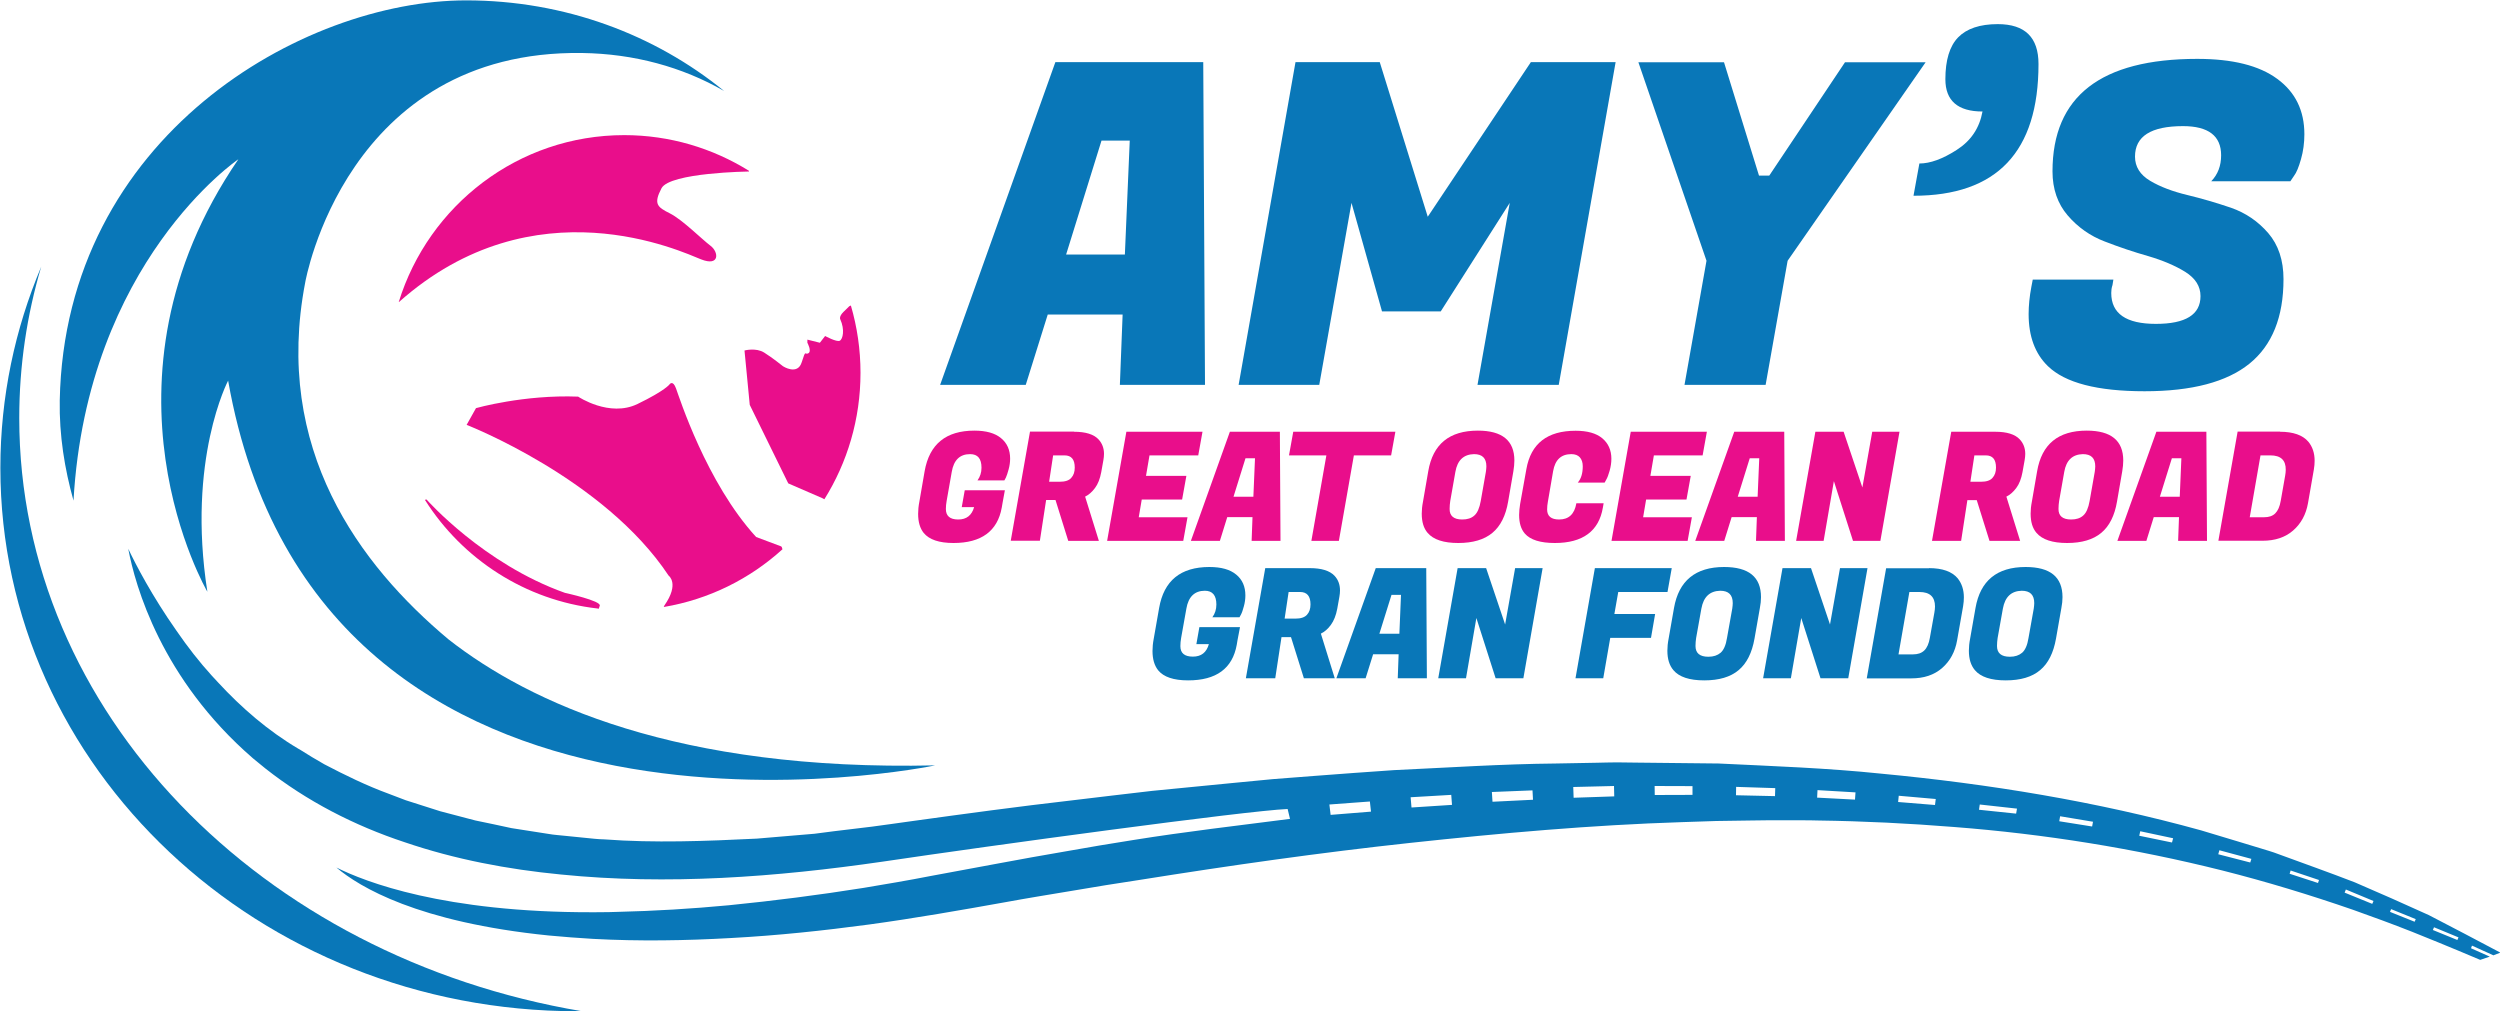 <?xml version="1.0" encoding="UTF-8"?> <!-- Generator: Adobe Illustrator 25.2.3, SVG Export Plug-In . SVG Version: 6.00 Build 0) --> <svg xmlns="http://www.w3.org/2000/svg" xmlns:xlink="http://www.w3.org/1999/xlink" version="1.1" id="Layer_1" x="0px" y="0px" viewBox="0 0 2000 809" style="enable-background:new 0 0 2000 809;" xml:space="preserve"> <style type="text/css"> .st0{fill:#0977B8;} .st1{fill:#E90E8B;} </style> <g> <g> <g> <path class="st0" d="M15.4,334.5c0-41.9,6.1-82.5,17.6-121.2C12,263.1,0.3,317.4,0.3,374.3C0.3,614.3,207,809,461.9,809 c1.3,0,2.5,0,3.8,0C209.2,765.9,15.4,569.8,15.4,334.5z"></path> <path class="st0" d="M358.8,511.5C287.7,452,218.4,359.3,244.2,225.8c0,0,32.3-186.1,221.5-183.4c41.4,0.6,80.1,11.1,113.6,30.4 C523.9,27.7,451.8,0.3,372.9,0.3c-130.7,0-321,108.8-325.1,320c-0.5,27.9,3.9,54.8,11,80.2c10.9-191.2,131.9-273.1,131.9-273.1 c-122.5,178.8-24.8,346-24.8,346c-16.6-105.9,16.6-168.9,16.6-168.9c72.7,411.3,565.7,307.8,565.7,307.8 C542,617,423.8,562.4,358.8,511.5z"></path> </g> </g> <g> <g> <path class="st1" d="M452,474.3C386.9,451.2,341.6,400,341.6,400s0.1-0.4-1-0.4L340,400c29.9,47.2,80,80.2,138,86.8l1,0.2 c0.3-0.9,0.6-1.7,0.8-2.4C481.4,480.7,452,474.3,452,474.3"></path> <path class="st1" d="M599.2,137.2c0,0-63.3,0.8-70,13.4c-6.6,12.6-3.3,15.1,6.7,20.1c10,5,25.8,20.9,32.5,25.9 c6.7,5,7.5,16.8-7.5,10.9c-15-5.9-133.4-62.2-241.7,34.1l-0.2,0c23.9-77.3,95.6-133.5,180.4-133.5c36.5,0,70.7,10.5,99.7,28.5 L599.2,137.2z"></path> <path class="st1" d="M657.8,398.5l-27.2-11.8l-30.8-62.8l-4.2-43.5c0,0,9.2-2.5,15.8,1.7c6.7,4.2,15,10.9,15,10.9 s11.7,7.6,15-3.3c3.4-10.9,2.4-5.4,5.3-7.1c2.9-1.7-0.8-8.4-0.8-8.4v-2.5l10,2.5l4.2-5.4c0,0,9.1,5,11.7,3.8 c2.5-1.3,4.2-8.8,0.4-17.2c0,0-1.2-2.1,2.5-5.8c1.9-1.9,3.5-3.3,4.7-4.6l1.3-0.6c5,17.1,7.7,35.2,7.7,53.9 c0,37.1-10.6,71.8-28.9,101.1L657.8,398.5z"></path> <path class="st1" d="M531.5,484.4c12.3-17.6,3.4-23.9,3.4-23.9c-51.6-77.9-161.6-120.6-161.6-120.6l7.5-13.4 c0,0,38.3-10.9,81.7-9.2c0,0,25,16.8,47.5,5.9c22.5-10.9,25.8-15.9,25.8-15.9s2.5-3.4,5,3.4c2.5,6.7,24.2,75.3,64.1,118.9l20,7.5 c0,0,0.7,0.5,0.8,1.5l0.3,0.8c-26.1,23.7-58.8,40.1-95,46.2L531.5,484.4z"></path> </g> </g> </g> <path class="st0" d="M2000.3,762.1c-18.9-10.1-38-20-57.2-30c-19.6-8.9-39.3-17.7-59.2-26.2c-20.1-7.8-40.5-15-60.9-22.5 c-5.1-2-10.3-3.4-15.4-5l-15.5-4.7l-31.2-9.4c-83.7-23.2-169.8-37.2-256.2-45.4c-43.2-4.5-86.6-6-129.9-8.1l-65-0.7l-16.3-0.2 c-5.4,0-10.8,0.2-16.2,0.3l-32.5,0.6c-43.3,0.4-86.4,3.3-129.6,5.3c-21.5,1.4-43.1,3.1-64.6,4.7l-32.3,2.5l-32.2,3.1l-64.4,6.3 c-21.4,2.4-42.8,5.1-64.2,7.6c-42.8,4.9-85.4,10.7-128,16.6c-10.6,1.4-21.5,3.1-31.8,4.4L667,665l-15.4,2l-15.4,1.3l-30.8,2.6 c-40.9,2-81.9,3.6-122,0.6c-5.1-0.1-10-0.7-15-1.2l-14.9-1.5c-5-0.6-10-0.8-14.9-1.7l-14.7-2.3l-14.7-2.3l-14.4-3.1l-14.4-3 c-4.8-1.1-9.4-2.6-14.1-3.7l-14.1-3.7c-4.6-1.4-9.2-2.9-13.8-4.4l-13.8-4.4l-13.4-5.1c-18-6.6-35-14.9-51.8-23.7 c-6.6-3.7-13.1-7.7-19.6-11.8c-0.4-0.2-0.7-0.4-1.1-0.6c-24.4-14.4-45.8-33.1-64-52.8c-1.8-1.9-3.5-3.7-5.2-5.6 c-10.1-11.1-19.5-23.2-28.3-36c-19.7-28-32.7-53.1-38.6-65.6c5.6,29.7,26.4,104.1,99.7,167.6c3.3,2.8,6.6,5.5,9.9,8.1 c33.2,26.2,71.3,45.8,111.6,59.1c40.2,13.7,82.4,21.7,124.9,25.8c85.3,8.6,172,2.1,257.5-10.3c86.6-12.9,290.5-40.7,323.9-42.1 l1.9,7.9c-41.9,5.4-83.6,10.2-125.3,16.9l-27.1,4.4l-27.1,4.7c-18.1,3.1-36.1,6.3-54.1,9.7l-53.9,10c-17.8,3.5-35.7,6.5-53.6,9.5 c-35.8,5.7-71.7,10.3-107.8,13.9c-29.6,2.8-59.4,4.6-89.1,5.3c-1.2,0-2.3,0.1-3.5,0.1c-1.2,0-2.3,0-3.5,0.1 c-3.8,0.1-7.6,0.1-11.3,0.1c-0.3,0-0.6,0-0.9,0c-0.3,0-0.6,0-0.9,0C354.9,730,292.1,705.5,269.1,694c18.4,15.6,65.2,43.8,170,54.4 c11.7,1.1,23.5,2,35.3,2.7c37,2,74,1.4,110.8-0.7c36.9-2,73.6-5.9,110.1-10.8c36.5-5,72.9-11.4,108.7-17.8 c17.9-3.3,35.9-6.2,53.9-9.2l27-4.5l27-4.2c72-11.5,144.1-21.8,216.4-29.6c72.3-7.8,144.8-14.3,217.5-16.6l27.2-0.9l27.2-0.4 c9.1-0.2,18.1-0.2,27.2-0.2c9.1,0.1,18.2-0.1,27.2,0.2c36.3,0.5,72.5,2.3,108.7,5.2c72.3,5.6,144.1,17.1,214.6,34.8 c35.2,8.9,70,19.5,104.4,31.4c15.8,5.6,31.6,11.4,47.3,17.6c29.7,11.9,50.8,20.9,54.1,22.3c0.2,0.1,0.3,0.1,0.5,0.2l7.6-2.6l-15-6.7 l0.8-2.1l17,7.7l0,0.1L2000.3,762.1z M1064.5,651.9l-1-8.3l32.4-2.4l0.9,8.1L1064.5,651.9z M1129.2,646l-0.7-8.2l32.5-1.9l0.6,8 L1129.2,646z M1194,641.4l-0.5-7.8l32.5-1.3l0.4,7.5L1194,641.4z M1258.9,638.2l-0.3-8.6l32.6-0.8l0.2,8.3L1258.9,638.2z M1354,635.9l-30.2,0.1l-0.1-7.2l30.3,0.1L1354,635.9z M1420,636.9l-31.2-0.7l0.1-6.7l31.3,1L1420,636.9z M1484,639.7l-30.3-1.6 l0.3-6l30.4,1.8L1484,639.7z M1548,644l-29.5-2.4l0.5-5l29.6,2.6L1548,644z M1612.9,650.9l-29.7-3.1l0.6-4.2l29.8,3.3L1612.9,650.9z M1673.7,661.2l-26.3-4.2l0.7-4l26.3,4.4L1673.7,661.2z M1737.6,674l-26.2-5.4l0.8-3.6l26.3,5.6L1737.6,674z M1800.2,690l-25.6-6.6 l0.9-3.2l25.6,6.9L1800.2,690z M1854.4,706.4l-22.7-7.4l0.8-2.6l22.7,7.6L1854.4,706.4z M1897.8,723.1l-22.1-9l1-2.5l22.1,9.2 L1897.8,723.1z M1931.7,737.4l-19.7-7.9l0.9-2.2l19.7,8L1931.7,737.4z M1965.9,752l-19.6-8l0.9-2.2l19.6,8.1L1965.9,752z"></path> <g> <path class="st0" d="M950.5,544.3c-11.6,0-19.6-2.7-24-8.1c-3-3.8-4.5-8.9-4.5-15.4c0-3,0.3-6.3,1-9.9l4.3-24.5 c3.8-21.9,17.2-32.8,40.2-32.8c9.5,0,16.6,2,21.5,6.1c4.9,4,7.3,9.6,7.3,16.6c0,2.9-0.4,5.8-1.2,8.7c-0.8,2.9-1.5,5.1-2.3,6.6 l-1.2,2.2h-21.7c2.1-2.9,3.2-6.3,3.2-10.2c0-7.3-3.1-11-9.2-11c-8.2,0-13.2,4.8-14.8,14.3l-4.2,23.5c-0.4,2.2-0.6,4.4-0.6,6.5 c0,5.6,3.3,8.4,10,8.4c6.7,0,10.9-3.3,12.8-10h-10l2.4-13.6H992l-2,10.5l-0.6,3.6C986,534.8,973,544.3,950.5,544.3z"></path> <path class="st0" d="M1047.8,454.5c9.3,0,15.9,2,19.8,6.1c2.9,3.1,4.4,7,4.4,11.8c0,1.6-0.2,3.3-0.5,5.1l-1.7,9.5 c-1,5.3-2.7,9.6-5.1,12.9c-2.4,3.3-5.1,5.6-8,7l11.1,35.7h-24.7l-10.3-32.9h-7.6l-5,32.9h-23.5l15.5-88.1H1047.8z M1040.1,473.6 h-9.2l-3.2,21.3h8.6c4.3,0,7.4-1,9.3-3.1c1.9-2.1,2.8-4.8,2.8-8.3C1048.4,476.9,1045.6,473.6,1040.1,473.6z"></path> <path class="st0" d="M1118.2,542.6l0.7-19.2h-20.4l-6,19.2h-23.4l31.5-88.1h40.4l0.5,88.1H1118.2z M1113.2,475.9l-9.7,31.1h16 l1.3-31.1H1113.2z"></path> <path class="st0" d="M1234.1,454.5l-15.4,88.1h-22.2l-15.4-48.2l-8.3,48.2h-22.2l15.5-88.1h22.8l15.2,45.1l8-45.1H1234.1z"></path> <path class="st0" d="M1320.8,510.3h-32.6l-5.6,32.3h-22.2l15.5-88.1h61.5l-3.4,19.1h-39.4l-3.1,17.6h32.6L1320.8,510.3z"></path> <path class="st0" d="M1379.3,453.6c19.7,0,29.5,8,29.5,24.1c0,2.7-0.3,5.6-0.9,8.7l-4.3,24.5c-2,11.3-6.2,19.8-12.7,25.2 c-6.5,5.5-15.7,8.2-27.5,8.2c-11.8,0-20.1-2.7-24.7-8.2c-3.2-3.8-4.8-8.9-4.8-15.5c0-2.9,0.3-6.2,1-9.7l4.3-24.5 C1343,464.6,1356.4,453.6,1379.3,453.6z M1366.7,525.4c4.1,0,7.3-1.1,9.8-3.2c2.4-2.1,4.2-6,5.1-11.8l4.2-23.5 c0.2-1.6,0.4-3.1,0.4-4.4c0-6.6-3.3-9.9-10-9.9c-8.4,0.2-13.4,4.9-15.1,14.3l-4.2,23.5c-0.3,2-0.5,4.2-0.5,6.4 C1356.4,522.5,1359.8,525.4,1366.7,525.4z"></path> <path class="st0" d="M1494,454.5l-15.4,88.1h-22.2l-15.4-48.2l-8.3,48.2h-22.2l15.5-88.1h22.8l15.2,45.1l8-45.1H1494z"></path> <path class="st0" d="M1543.2,454.5c10.7,0,18.3,2.7,22.9,8.1c3.3,4.1,5,9.2,5,15.3c0,2.2-0.2,4.5-0.6,7l-4.8,27.3 c-1.6,9.2-5.6,16.6-12,22.2c-6.4,5.6-14.6,8.3-24.7,8.3h-35.6l15.5-88.1H1543.2z M1535.5,473.6h-8l-8.7,49.9h11.6 c3.8,0,6.8-1,9-3.1c2.2-2.1,3.7-5.5,4.5-10.2l3.6-20.1c0.3-1.8,0.5-3.4,0.5-4.9C1548,477.4,1543.8,473.6,1535.5,473.6z"></path> <path class="st0" d="M1620.5,453.6c19.7,0,29.5,8,29.5,24.1c0,2.7-0.3,5.6-0.9,8.7l-4.3,24.5c-2,11.3-6.2,19.8-12.7,25.2 c-6.5,5.5-15.7,8.2-27.5,8.2c-11.8,0-20.1-2.7-24.7-8.2c-3.2-3.8-4.8-8.9-4.8-15.5c0-2.9,0.3-6.2,1-9.7l4.3-24.5 C1584.2,464.6,1597.5,453.6,1620.5,453.6z M1607.9,525.4c4.1,0,7.3-1.1,9.8-3.2c2.4-2.1,4.2-6,5.1-11.8l4.2-23.5 c0.2-1.6,0.4-3.1,0.4-4.4c0-6.6-3.3-9.9-10-9.9c-8.4,0.2-13.4,4.9-15.1,14.3l-4.2,23.5c-0.3,2-0.5,4.2-0.5,6.4 C1597.6,522.5,1601,525.4,1607.9,525.4z"></path> </g> <g> <path class="st1" d="M762.8,434.4c-11.5,0-19.4-2.7-23.8-8c-3-3.7-4.5-8.8-4.5-15.3c0-3,0.3-6.3,1-9.8l4.2-24.3 c3.8-21.7,17.1-32.5,39.8-32.5c9.4,0,16.5,2,21.3,6c4.9,4,7.3,9.5,7.3,16.4c0,2.8-0.4,5.7-1.2,8.6c-0.8,2.9-1.5,5.1-2.2,6.6 l-1.2,2.2h-21.5c2.1-2.9,3.2-6.3,3.2-10.1c0-7.3-3-10.9-9.1-10.9c-8.2,0-13.1,4.7-14.7,14.2l-4.1,23.3c-0.4,2.2-0.6,4.3-0.6,6.4 c0,5.6,3.3,8.4,9.9,8.4c6.6,0,10.8-3.3,12.7-9.9h-9.9l2.4-13.5h32.1l-1.9,10.4l-0.6,3.5C798,424.9,785.1,434.4,762.8,434.4z"></path> <path class="st1" d="M859.2,345.4c9.2,0,15.8,2,19.6,6.1c2.9,3.1,4.4,7,4.4,11.6c0,1.6-0.2,3.3-0.5,5.1l-1.7,9.5 c-1,5.3-2.6,9.5-5,12.7c-2.4,3.2-5,5.5-7.9,6.9l11,35.4h-24.5L844.4,400h-7.5l-5,32.6h-23.3l15.4-87.3H859.2z M851.6,364.3h-9.1 l-3.2,21.1h8.5c4.3,0,7.4-1,9.2-3.1c1.9-2.1,2.8-4.8,2.8-8.2C859.8,367.5,857.1,364.3,851.6,364.3z"></path> <path class="st1" d="M946.6,432.7h-60.9l15.4-87.3h60.9l-3.4,18.9h-39l-2.8,16.4h32.3l-3.4,18.9h-32.3l-2.4,14.2h39L946.6,432.7z"></path> <path class="st1" d="M1001.3,432.7l0.7-19h-20.2l-5.9,19h-23.2l31.2-87.3h40l0.5,87.3H1001.3z M996.4,366.6l-9.6,30.8h15.9 l1.3-30.8H996.4z"></path> <path class="st1" d="M1112.9,364.3h-29.8l-12,68.4h-22l12-68.4h-29.9l3.4-18.9h81.7L1112.9,364.3z"></path> <path class="st1" d="M1182.3,344.5c19.5,0,29.2,8,29.2,23.9c0,2.7-0.3,5.5-0.8,8.6l-4.2,24.3c-1.9,11.2-6.1,19.6-12.6,25 c-6.5,5.4-15.6,8.1-27.3,8.1s-19.9-2.7-24.5-8.1c-3.2-3.7-4.7-8.8-4.7-15.4c0-2.9,0.3-6.1,1-9.6l4.2-24.3 C1146.3,355.3,1159.5,344.5,1182.3,344.5z M1169.8,415.6c4,0,7.3-1,9.7-3.2c2.4-2.1,4.1-6,5.1-11.6l4.1-23.3 c0.2-1.6,0.4-3.1,0.4-4.4c0-6.6-3.3-9.8-9.9-9.8c-8.3,0.2-13.3,4.9-14.9,14.2l-4.1,23.3c-0.3,2-0.5,4.1-0.5,6.3 C1159.6,412.7,1163,415.6,1169.8,415.6z"></path> <path class="st1" d="M1243.9,434.4c-11.6,0-19.6-2.5-24-7.5c-3.1-3.6-4.6-8.5-4.6-14.9c0-2.7,0.3-5.7,0.8-8.8l5-27.9 c3.6-20.5,16.8-30.7,39.4-30.7c9.4,0,16.5,2,21.3,6c4.8,4,7.3,9.5,7.3,16.4c0,3.2-0.5,6.4-1.4,9.6c-0.9,3.2-1.8,5.6-2.7,7.1 l-1.3,2.4h-21.5c2.7-3.1,4-7.4,4-13.1c0-3-0.8-5.4-2.3-7.1c-1.5-1.7-3.8-2.6-6.8-2.6c-8.2,0-13,4.5-14.6,13.6l-4.2,24.5 c-0.4,2.1-0.6,4.2-0.6,6.2c0,5.3,3.2,8,9.6,8c7.7,0,12.3-4.3,13.8-13h21.8l-0.6,3.5C1279.1,424.9,1266.2,434.4,1243.9,434.4z"></path> <path class="st1" d="M1350.1,432.7h-60.9l15.4-87.3h60.9l-3.4,18.9h-39l-2.8,16.4h32.3l-3.4,18.9h-32.3l-2.4,14.2h39L1350.1,432.7z "></path> <path class="st1" d="M1404.8,432.7l0.7-19h-20.2l-5.9,19h-23.2l31.2-87.3h40l0.5,87.3H1404.8z M1399.8,366.6l-9.6,30.8h15.9 l1.3-30.8H1399.8z"></path> <path class="st1" d="M1519.6,345.4l-15.3,87.3h-21.9l-15.3-47.8l-8.2,47.8h-22l15.4-87.3h22.6l15,44.6l7.9-44.6H1519.6z"></path> <path class="st1" d="M1596.2,345.4c9.2,0,15.8,2,19.6,6.1c2.9,3.1,4.4,7,4.4,11.6c0,1.6-0.2,3.3-0.5,5.1l-1.7,9.5 c-1,5.3-2.6,9.5-5,12.7c-2.4,3.2-5,5.5-7.9,6.9l11,35.4h-24.5l-10.2-32.6h-7.5l-5,32.6h-23.3l15.4-87.3H1596.2z M1588.6,364.3h-9.1 l-3.2,21.1h8.5c4.3,0,7.4-1,9.2-3.1c1.9-2.1,2.8-4.8,2.8-8.2C1596.8,367.5,1594.1,364.3,1588.6,364.3z"></path> <path class="st1" d="M1669.4,344.5c19.5,0,29.2,8,29.2,23.9c0,2.7-0.3,5.5-0.8,8.6l-4.2,24.3c-1.9,11.2-6.1,19.6-12.6,25 c-6.5,5.4-15.6,8.1-27.3,8.1s-19.9-2.7-24.5-8.1c-3.2-3.7-4.7-8.8-4.7-15.4c0-2.9,0.3-6.1,1-9.6l4.2-24.3 C1633.4,355.3,1646.6,344.5,1669.4,344.5z M1656.9,415.6c4,0,7.3-1,9.7-3.2c2.4-2.1,4.1-6,5.1-11.6l4.1-23.3 c0.2-1.6,0.4-3.1,0.4-4.4c0-6.6-3.3-9.8-9.9-9.8c-8.3,0.2-13.3,4.9-14.9,14.2l-4.1,23.3c-0.3,2-0.5,4.1-0.5,6.3 C1646.7,412.7,1650.1,415.6,1656.9,415.6z"></path> <path class="st1" d="M1742.5,432.7l0.7-19H1723l-5.9,19h-23.2l31.2-87.3h40l0.5,87.3H1742.5z M1737.5,366.6l-9.6,30.8h15.9 l1.3-30.8H1737.5z"></path> <path class="st1" d="M1824,345.4c10.6,0,18.2,2.7,22.7,8c3.3,4,5,9.1,5,15.2c0,2.2-0.2,4.5-0.6,6.9l-4.7,27 c-1.6,9.1-5.6,16.4-11.9,21.9c-6.3,5.5-14.5,8.2-24.5,8.2h-35.3l15.4-87.3H1824z M1816.3,364.3h-7.9l-8.6,49.5h11.5 c3.8,0,6.8-1,8.9-3.1c2.1-2.1,3.6-5.4,4.4-10.1l3.5-19.9c0.3-1.8,0.5-3.4,0.5-4.8C1828.7,368.1,1824.6,364.3,1816.3,364.3z"></path> </g> <g> <path class="st0" d="M895.9,307.9l2.2-56.3h-59.9l-17.6,56.3h-68.5l92.2-258.2h118.3l1.4,258.2H895.9z M881.2,112.5l-28.3,91.1h47 l3.9-91.1H881.2z"></path> <path class="st0" d="M1103.8,49.7l38.4,123.7l82.5-123.7h67.8l-45.5,258.2H1182l25.8-145.6l-55.2,86.8h-47l-24.4-86.8l-25.8,145.6 h-64.5l45.5-258.2H1103.8z"></path> <path class="st0" d="M1415.4,140.5l60.6-90.7h64.5l-110.4,158.8l-17.6,99.3h-64.9l17.6-99.3l-54.5-158.8h68.5l28,90.7H1415.4z"></path> <path class="st0" d="M1556.3,63.4c0-15.3,3.4-26.5,10.2-33.5c6.8-7,17.4-10.6,31.7-10.6c21.8,0,32.6,10.6,32.6,31.9 c0,70.3-33.3,105.4-100,105.4l4.7-25.8c8.6,0,18.6-3.6,29.9-10.9c11.4-7.3,18.2-17.5,20.6-30.7 C1566.3,89.2,1556.3,80.6,1556.3,63.4z"></path> <path class="st0" d="M1689,234.4c0,16.5,11.9,24.7,35.7,24.7c23.8,0,35.7-7.4,35.7-22.2c0-7.9-4.1-14.3-12.2-19.4 c-8.1-5-18-9.2-29.6-12.6c-11.6-3.3-23.2-7.2-34.8-11.7c-11.6-4.4-21.5-11.4-29.6-20.8c-8.1-9.4-12.2-21.2-12.2-35.3 c0-60,38.6-90,115.8-90c28.2,0,49.5,5.3,64,16c14.5,10.6,21.7,25.4,21.7,44.3c0,6.9-0.9,13.6-2.7,19.9c-1.8,6.3-3.6,10.8-5.6,13.4 l-2.9,4.3H1769c5.3-5.5,7.9-12.4,7.9-20.8c0-15.5-10.2-23.3-30.5-23.3c-25.6,0-38.4,8.1-38.4,24.4c0,8.1,4.1,14.6,12.2,19.4 c8.1,4.8,18,8.5,29.6,11.3c11.6,2.8,23.2,6.2,35,10.2c11.7,4.1,21.6,10.8,29.8,20.3c8.1,9.4,12.2,21.7,12.2,36.8 c0,30.4-9.1,52.9-27.2,67.6c-18.2,14.7-46.1,22.1-83.9,22.1c-37.8,0-63.6-6.7-77.4-20.1c-10.3-10-15.4-23.9-15.4-41.6 c0-6.7,0.7-14,2.2-21.9l1.1-5.7h64.5l-0.7,4.3C1689.2,230.3,1689,232.5,1689,234.4z"></path> </g> </svg> 